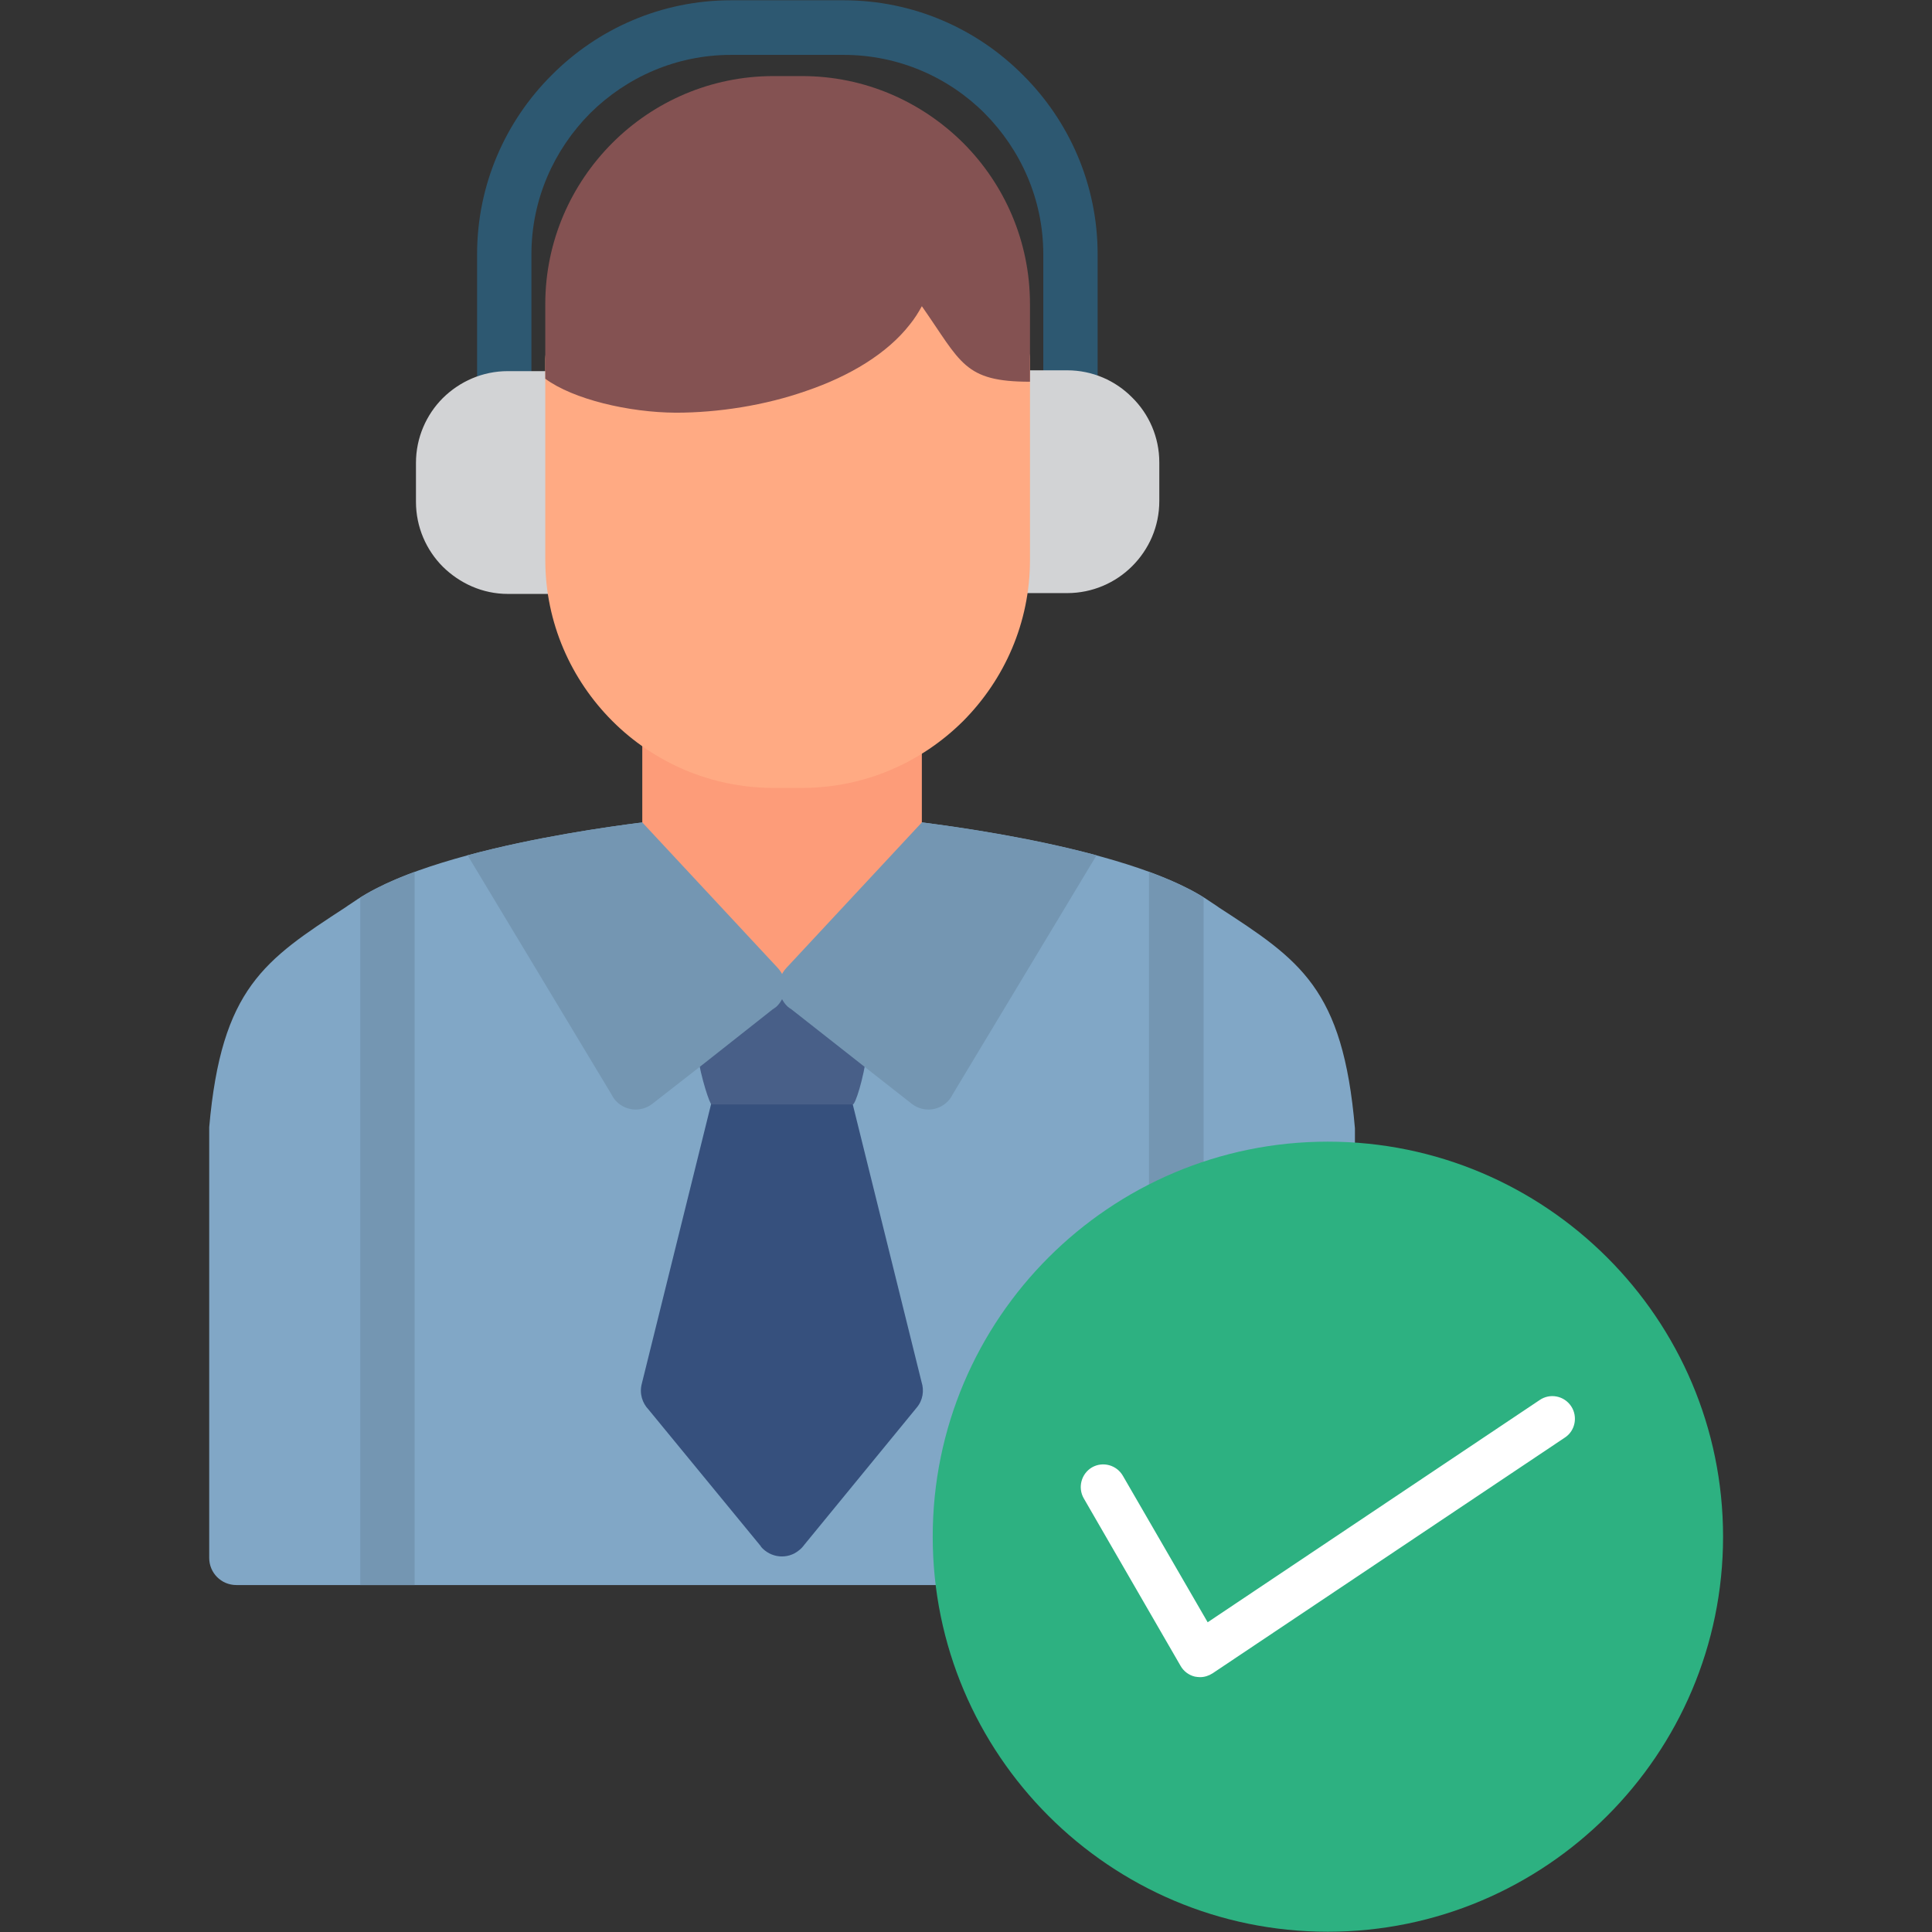 <svg clip-rule="evenodd" fill-rule="evenodd" height="7.111in" image-rendering="optimizeQuality" shape-rendering="geometricPrecision" text-rendering="geometricPrecision" viewBox="0 0 7111 7111" width="7.111in" xmlns="http://www.w3.org/2000/svg"><rect x="0" y="0" width="7111" height="7111" fill="#333333" stroke="none"/><g id="Layer_x0020_1"><g fill-rule="nonzero"><path d="m3311 3017c87 10 824 93 1129 292 86 57 25 17 43 29 302 196 460 299 504 815v9 1572c0 55-44 100-100 100h-4017c-56 0-100-45-100-100v-1572c0-4 0-9 0-13 45-512 203-615 504-811 21-14-32 21 43-29 321-210 1122-291 1137-292v-1h11 828c6 0 12 0 18 1z" fill="#81a7c6"/><path d="m3393 2692v424c0 29-12 54-31 73l-410 444c-37 41-101 43-141 6-4-4-7-7-10-11l-410-444h-1c-17-19-26-44-26-68v-92-332c0-55 45-100 100-100h829c55 0 100 45 100 100z" fill="#fd9c79"/><path d="m1756 1465c0 55 45 100 100 100 56 0 100-45 100-100v-529c0-202 83-385 216-519 134-133 317-215 519-215h414c202 0 386 82 519 215 133 134 216 317 216 519v529c0 55 45 100 100 100s100-45 100-100v-529c0-257-105-491-275-660-169-170-403-275-660-275h-414c-257 0-491 105-660 275-170 169-275 403-275 660z" fill="#2d5871"/><path d="m1869 1366h239c55 0 100 45 100 100v619c0 56-45 101-100 101h-239c-93 0-177-39-239-100-61-61-99-146-99-239v-143c0-93 38-178 99-239 62-61 146-99 239-99z" fill="#d2d3d5"/><path d="m3690 1363h238c93 0 178 38 239 100 62 61 100 146 100 239v142c0 94-38 178-100 240-61 61-146 99-239 99h-238c-55 0-100-45-100-100v-619c0-56 45-101 100-101z" fill="#d2d3d5"/><path d="m2175 1247c66 48 181 71 313 72 135 1 284-23 414-68 125-43 231-104 290-180 28-36 45-76 45-118 0-92 40-132 113-131 72 0 129 81 200 181 62 88 139 197 196 235 29 19 45 51 45 83v740c0 231-94 440-246 593-153 152-362 246-593 246h-105c-231 0-441-94-593-246s-247-362-247-593v-740c0-55 45-100 101-100 25 0 49 10 67 26z" fill="#ffaa83"/><path d="m3791 1119v202 84c-244 0-253-71-398-278-13 24-27 46-44 67-84 108-223 191-382 245-151 53-323 80-480 80-172-1-377-49-480-125v-73-202c0-231 95-441 247-593s362-246 593-246h105c231 0 440 94 593 246 152 152 246 362 246 593z" fill="#845252"/><path d="m1526 5834h-200v-2530c55-35 124-67 200-95z" fill="#7496b2"/><path d="m4229 3209c76 28 145 59 201 94v2531h-201z" fill="#7496b2"/><path d="m2745 3865h264c46-1 88 30 99 76l284 1146c10 31 5 67-18 94l-413 504c-6 8-12 15-20 21-42 35-105 29-141-14h1l-414-504c-23-24-34-59-25-94l284-1146c9-47 50-83 99-83z" fill="#36507d"/><path d="m2616 3648c-126 52-8 418 3 417h520c18 0 120-368 2-416-161-67-483-18-525-1z" fill="#485f88"/><path d="m3393 3027c135 17 399 55 643 121l-529 879c-3 6-7 13-11 18-34 44-97 52-141 17l-185-145-257-202c-5-3-9-6-14-10-40-38-43-101-5-142z" fill="#7496b2"/><path d="m1721 3148c244-66 508-104 643-121l499 536c38 41 35 104-5 142-5 4-9 7-14 10l-256 202-186 145c-44 35-107 27-141-17-4-5-8-12-11-18z" fill="#7496b2"/></g><path d="m4887 7110c-802 0-1454-652-1454-1454s652-1454 1454-1454 1455 652 1455 1454-653 1454-1455 1454z" fill="#2db181"/><path d="m4417 6173c-6 0-13-1-19-2-22-5-42-20-53-40l-356-616c-23-40-9-91 30-114 40-23 91-9 114 31l312 539 1222-818c38-26 90-16 116 23 25 38 15 90-23 115l-1297 868c-14 9-30 14-46 14z" fill="#fff"/></g></svg>